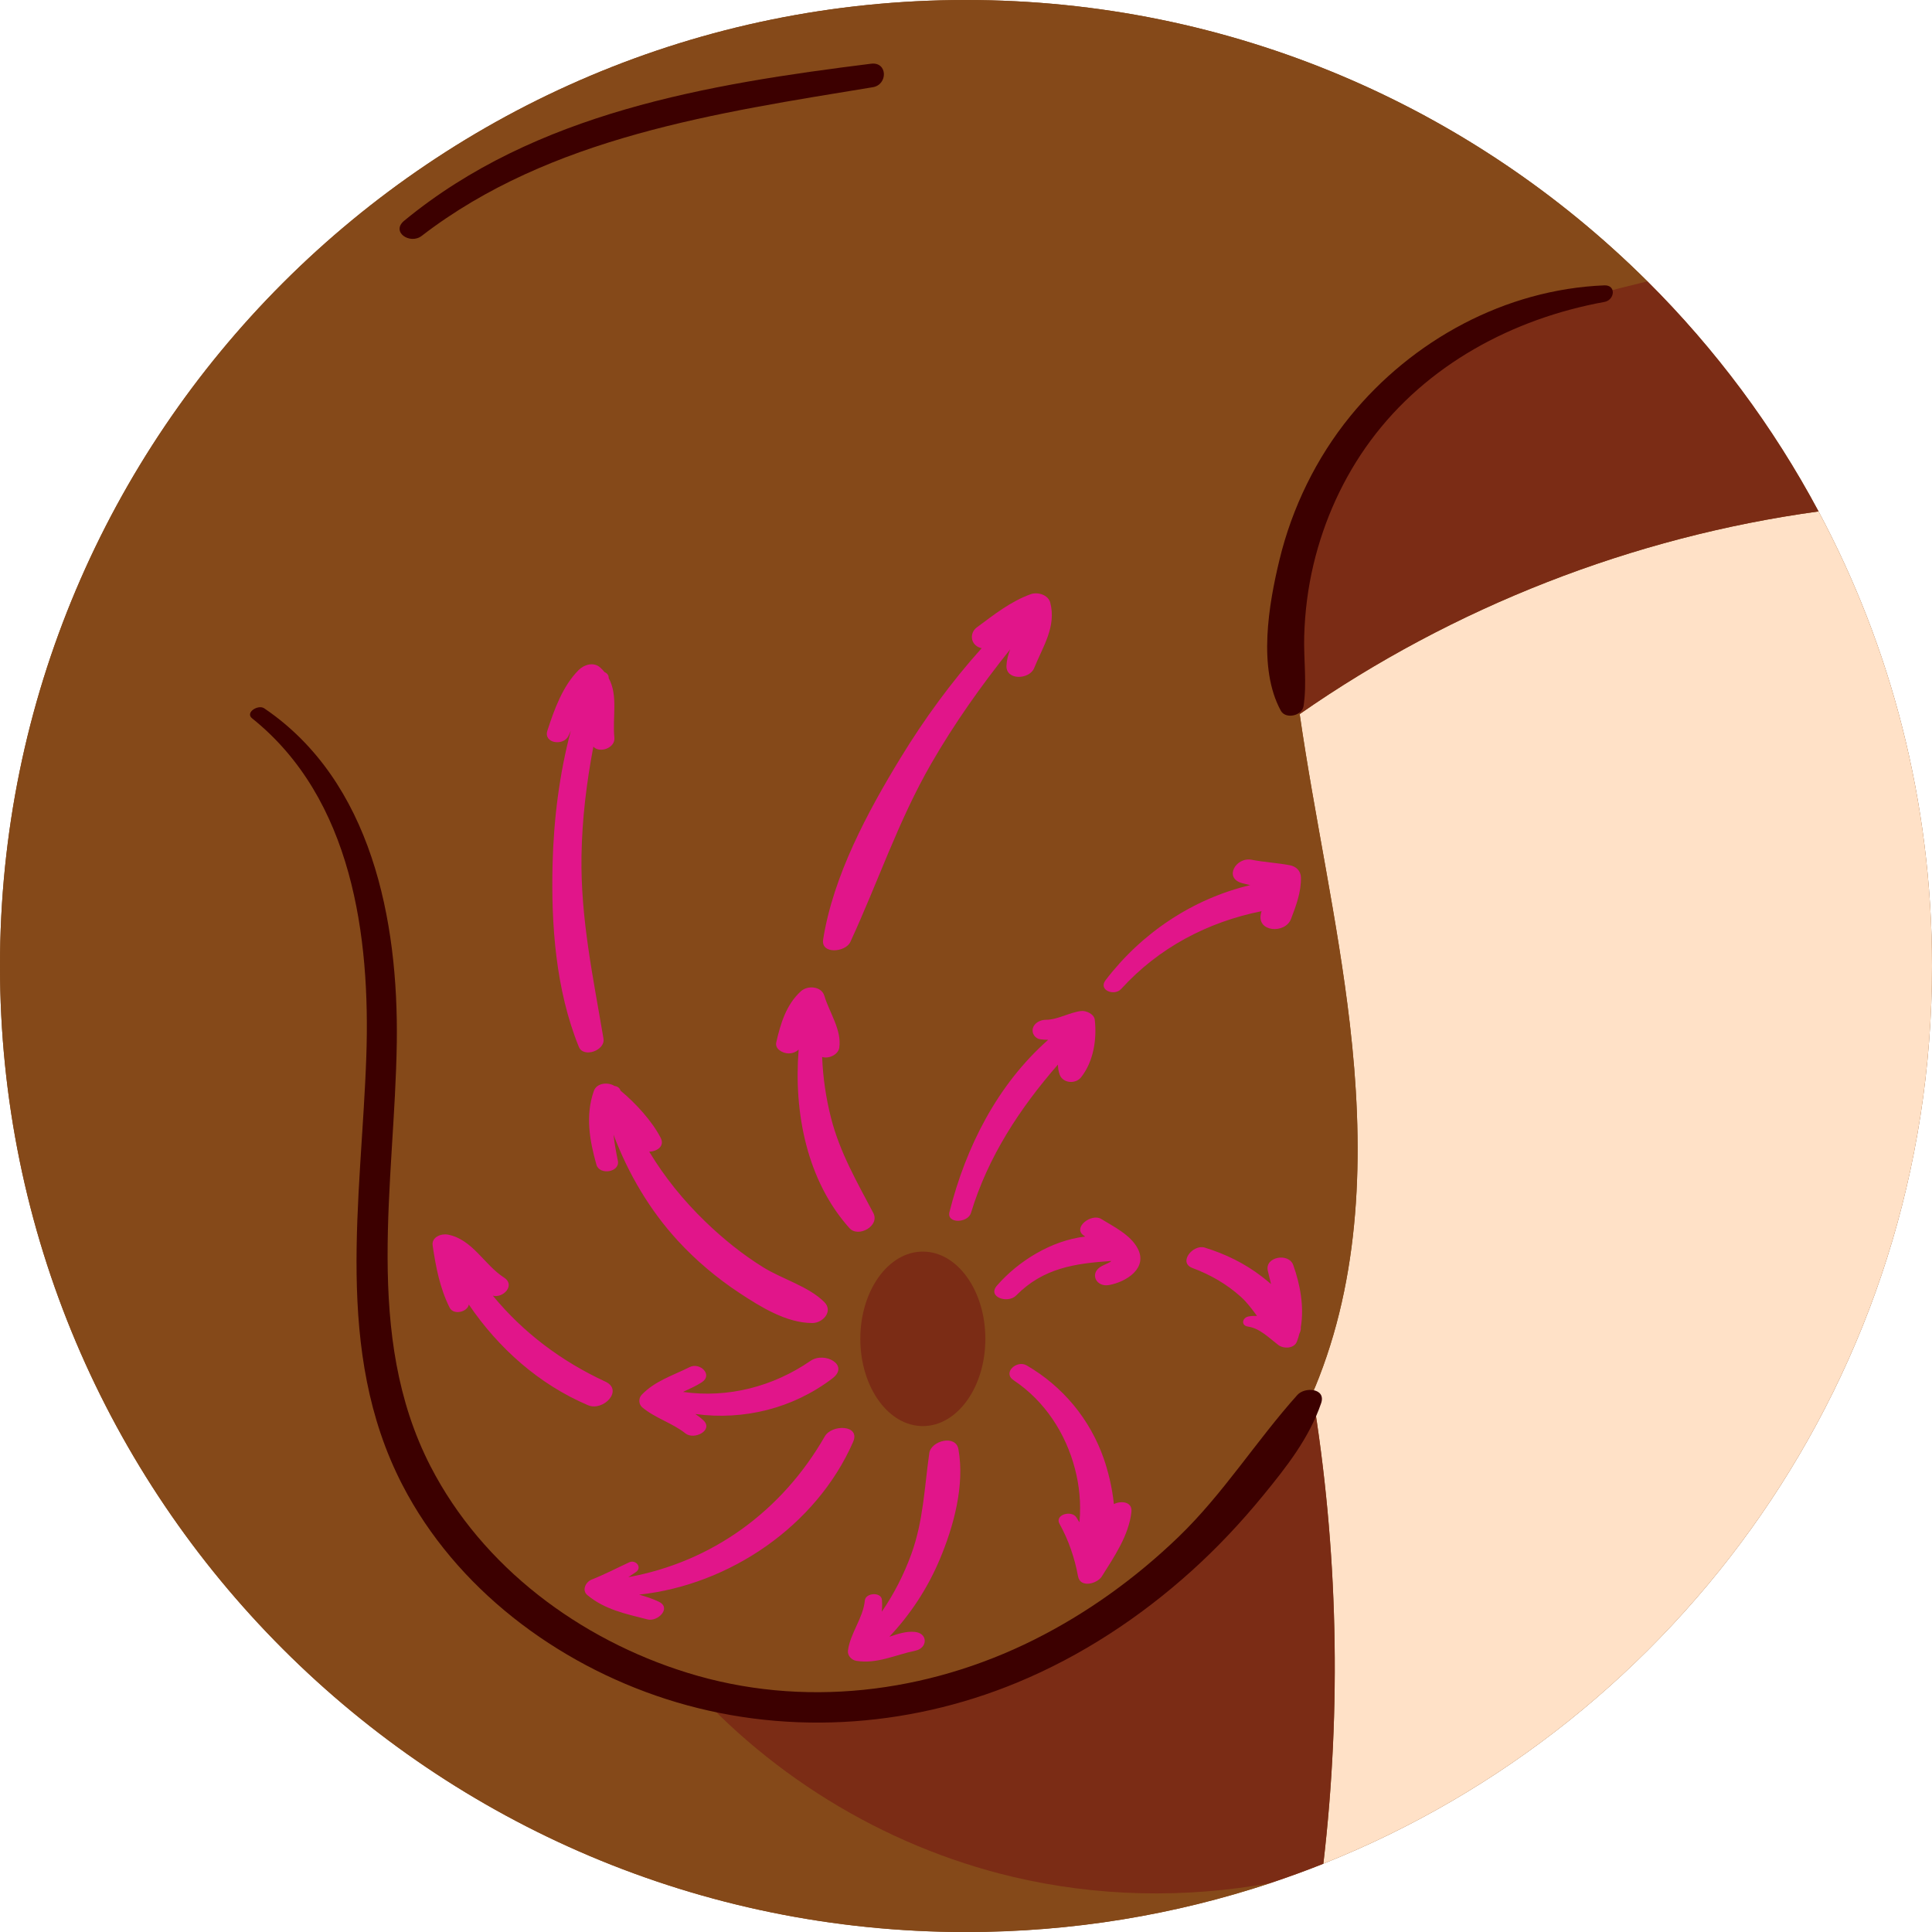 <?xml version="1.0" encoding="UTF-8" standalone="no"?><svg xmlns="http://www.w3.org/2000/svg" xmlns:xlink="http://www.w3.org/1999/xlink" fill="#000000" height="500" preserveAspectRatio="xMidYMid meet" version="1" viewBox="0.0 0.0 500.0 500.0" width="500" zoomAndPan="magnify"><g id="change1_1"><path d="M500,249.99c0,105.4-65.22,195.57-157.51,232.33v0.01c-4.48,1.78-9.03,3.44-13.64,4.98 c-0.01,0-0.02,0-0.03,0.01c-24.78,8.23-51.28,12.68-78.82,12.68C111.92,500,0,388.07,0,249.99C0,111.93,111.92,0,249.99,0 c68.83,0,131.15,27.82,176.37,72.82c17.55,17.46,32.52,37.52,44.28,59.54C489.38,167.42,500,207.47,500,249.99z" fill="#854919"/></g><g id="change2_1"><path d="M470.64,132.36C489.38,167.42,500,207.47,500,249.99c0,105.4-65.22,195.57-157.51,232.33 c4.72-40.44,3.79-81.54-2.83-121.71c0.61-1.39,1.18-2.8,1.73-4.21c11.19-28.86,11.51-60.74,7.95-91.43 c-3.12-26.89-9.11-53.39-12.98-80.16C376.14,157.08,422.6,138.93,470.64,132.36z" fill="#ffe1c7"/></g><g id="change1_2"><path d="M249.99,0c68.83,0,131.15,27.82,176.37,72.82c-17.73,4.37-35.65,8.82-51.78,17.25 c-16.24,8.5-30.74,21.58-37.04,38.58c-5.26,14.18-4.45,29.79-2.69,44.79c0.45,3.8,0.95,7.59,1.5,11.38 c3.87,26.77,9.85,53.27,12.98,80.16c3.57,30.68,3.25,62.57-7.95,91.43c-0.55,1.41-1.12,2.82-1.73,4.21 c-15.91,36.88-50.12,65.71-89.7,75.28c-24.58,5.94-50.84,4.36-74.75-3.8c22.25,26.52,53.19,45.65,86.89,53.63 c21.8,5.17,44.68,5.63,66.72,1.61c-24.78,8.23-51.28,12.68-78.82,12.68C111.92,500,0,388.07,0,249.99C0,111.93,111.92,0,249.99,0z" fill="#854919"/></g><g id="change3_1"><path d="M334.85,173.43c-1.76-15-2.57-30.61,2.69-44.79c6.3-17,20.8-30.08,37.04-38.58 c16.13-8.43,34.05-12.88,51.78-17.25c17.55,17.46,32.52,37.52,44.28,59.54c-48.05,6.58-94.51,24.72-134.29,52.46 C335.81,181.03,335.3,177.23,334.85,173.43z M249.95,435.89c-24.58,5.94-50.84,4.36-74.75-3.8c22.25,26.52,53.19,45.65,86.89,53.63 c21.8,5.17,44.68,5.63,66.72,1.61c0.01-0.01,0.02-0.01,0.03-0.01c4.61-1.54,9.16-3.19,13.64-4.98v-0.01 c4.72-40.44,3.79-81.54-2.83-121.71C323.75,397.49,289.54,426.32,249.95,435.89z M238.83,369.07c8.94,0,16.18-10.11,16.18-22.58 s-7.24-22.58-16.18-22.58c-8.94,0-16.18,10.11-16.18,22.58S229.89,369.07,238.83,369.07z" fill="#7b2c15"/></g><g id="change4_1"><path d="M415.22,78.14c-23.73,4.32-46.03,16.28-60.53,35.91c-7.06,9.56-12.02,20.53-14.77,32.08 c-1.43,6.03-2.21,12.22-2.39,18.41c-0.18,6.03,0.74,12.23-0.17,18.21c-0.37,2.48-4.63,3.48-5.89,1.17 c-5.99-10.99-3.14-27.5-0.34-39.06c3.26-13.48,9.54-26.37,18.3-37.13c16.08-19.74,40.17-32.84,65.76-33.88 C418.36,73.73,417.89,77.66,415.22,78.14z M335.75,361.02c-10.71,11.95-19.09,25.48-30.73,36.71 c-11.09,10.69-23.67,19.77-37.46,26.66c-27.78,13.87-59.88,17.78-89.72,8.51c-27.78-8.63-52.94-27.26-66.41-53.4 c-17.49-33.94-9.25-73.32-8.74-109.73c0.44-31.48-6.49-67.61-34.31-86.46c-1.56-1.06-5.02,1.09-3.13,2.6 c25.9,20.75,30.63,56.36,29.55,87.52c-1.28,37.15-8.52,76.26,9.32,110.83c13.83,26.8,39.83,46.28,68.23,55.44 c29.74,9.58,62.02,7.68,90.83-4.23c16.63-6.87,31.87-16.9,45.21-28.93c6.65-6,12.79-12.53,18.46-19.46 c6.02-7.34,11.96-14.87,15.06-23.94C343.24,359.27,337.71,358.83,335.75,361.02z M109.13,61.05 c33.29-25.63,76.45-31.84,116.75-38.48c3.94-0.65,3.87-6.62-0.45-6.08c-42.36,5.29-86.85,12.66-120.81,40.62 C101.08,60.02,106.12,63.37,109.13,61.05z" fill="#3c0000"/></g><g id="change5_1"><path d="M152.18,363.67c-12.69-5.4-23.17-14.75-30.85-26.06c-0.34,1.95-3.95,2.82-4.97,0.8 c-2.52-5.03-3.58-10.56-4.39-16.09c-0.32-2.17,2.22-3.14,3.96-2.8c6.4,1.25,9.39,7.83,14.51,11.11c3.04,1.94-0.21,5.42-2.89,4.69 c7.79,9.49,17.67,16.94,29.11,22.24C161.46,359.79,156.11,365.34,152.18,363.67z M215.45,356.71c4.49-3.43-2.04-7.03-5.69-4.52 c-9.72,6.69-21.39,9.69-33,8.04c1.68-0.79,3.4-1.54,4.87-2.5c2.97-1.94-0.51-5.26-3.16-3.92c-4.35,2.19-8.97,3.56-12.42,7.18 c-0.84,0.88-0.78,2.44,0.15,3.22c3.39,2.84,7.76,4.03,11.19,6.75c2.29,1.82,7.33-0.85,4.65-3.37c-0.65-0.62-1.35-1.15-2.08-1.64 C192.43,367.63,205.2,364.53,215.45,356.71z M220.06,243.79c7.14-15.44,12.39-31.33,20.94-46.17c5.98-10.37,12.93-20.18,20.42-29.55 c-0.5,1.38-0.89,2.78-0.95,4.19c-0.17,3.91,5.95,3.64,7.16,0.65c2.24-5.53,5.82-10.76,4.16-16.98c-0.53-2-3.23-2.79-5.02-2.16 c-5.24,1.88-9.55,5.33-13.98,8.61c-1.53,1.13-1.73,3.36-0.29,4.62c0.46,0.41,0.99,0.63,1.55,0.75 c-7.84,8.74-14.78,18.24-20.95,28.33c-8.61,14.11-17.45,30.56-20.07,47.04C212.4,247.06,218.83,246.46,220.06,243.79z M220.79,373.15c1.95-4.45-5.51-4.6-7.34-1.41c-11.11,19.39-29.22,32.49-50.84,36.43c0.67-0.44,1.33-0.88,1.96-1.32 c1.71-1.19-0.02-3.31-1.73-2.52c-3.22,1.49-6.44,3.17-9.73,4.47c-1.51,0.59-2.61,2.75-1.11,4c4.54,3.8,10.01,4.87,15.59,6.31 c2.6,0.67,6.27-2.94,2.94-4.57c-1.63-0.8-3.37-1.34-5.13-1.85C188.86,410.17,211.31,394.83,220.79,373.15z M240.5,376.07 c-1.27,8.93-1.52,17.46-4.63,26.07c-1.91,5.29-4.49,10.33-7.66,14.97c0.09-0.99,0.12-1.98,0.03-3.06c-0.17-2.12-4.23-1.86-4.42,0.15 c-0.44,4.58-3.75,8.38-4.37,12.97c-0.17,1.27,0.94,2.45,2.15,2.65c5.37,0.88,10.15-1.57,15.3-2.63c3.21-0.67,3.29-4.52-0.12-4.85 c-2.28-0.23-4.45,0.53-6.61,1.24c5.51-5.86,9.88-12.52,13.04-20.02c3.62-8.58,6.5-19.2,4.83-28.51 C247.36,371.2,240.96,372.84,240.5,376.07z M334.69,327.4c-1.17-3.27-7.38-2.15-6.59,1.42c0.25,1.14,0.55,2.31,0.85,3.49 c-0.85-0.72-1.69-1.39-2.45-1.98c-4.44-3.41-9.37-5.79-14.7-7.45c-3.04-0.95-6.99,3.86-3.19,5.28c4.64,1.73,8.84,4.14,12.53,7.46 c1.58,1.42,2.88,3.19,4.17,4.94c-0.69-0.03-1.41,0-2.15,0.13c-1.66,0.29-2.1,2.35-0.17,2.63c3.06,0.44,5.45,2.95,7.8,4.74 c1.37,1.05,4.12,1.03,4.86-0.89c0.26-0.67,0.46-1.35,0.64-2.05c0.27-0.48,0.41-1.05,0.36-1.69 C337.55,338.13,336.46,332.33,334.69,327.4z M290.16,255.94c9.72-10.69,22.39-17.33,36.33-20.13c-0.05,0.21-0.11,0.41-0.16,0.62 c-1.14,4.82,6.29,5.32,7.79,1.38c1.3-3.41,2.65-7.01,2.56-10.71c-0.04-1.73-1.24-2.87-2.89-3.18c-3.26-0.62-6.58-0.77-9.84-1.41 c-4.07-0.8-7.33,4.73-2.49,6.05c0.7,0.19,1.4,0.35,2.1,0.51c-14.87,3.52-28.13,12.4-37.43,24.59 C284.14,256.26,288.39,257.88,290.16,255.94z M147.12,190.45c0.2-0.43,0.4-0.87,0.6-1.32c-2.96,11.2-4.41,22.82-4.71,34.37 c-0.41,15.8,0.81,32.67,6.79,47.42c1.2,2.96,6.9,0.94,6.38-2.13c-2.67-15.83-5.95-31.13-5.69-47.3c0.15-9.56,1.31-18.95,3.07-28.26 c1.68,1.83,5.72,0.29,5.44-2.32c-0.55-5.26,1.03-10.86-1.47-15.41c0.04-0.75-0.41-1.27-1.07-1.56c-0.34-0.41-0.71-0.81-1.14-1.2 c-1.69-1.51-4.18-0.73-5.59,0.69c-4.12,4.14-6.29,10.2-8.06,15.64C140.57,192.4,145.83,193.14,147.12,190.45z M153.69,282.33 c-2.23,6.33-1.12,12.77,0.66,19.08c0.8,2.83,6.15,1.96,5.55-1c-0.45-2.22-0.88-4.49-1.12-6.76c3.8,10.09,9.39,19.57,16.67,27.48 c4.71,5.12,10.11,9.66,15.92,13.49c5.43,3.58,12.17,7.79,18.86,7.78c2.77,0,5.44-3.06,3.12-5.4c-4.06-4.09-10.92-5.97-15.83-9.02 c-5.42-3.37-10.37-7.37-14.96-11.8c-5.67-5.47-10.55-11.51-14.54-18.12c2.03-0.08,4.09-1.43,2.94-3.63 c-2.25-4.33-6.42-8.9-10.36-12.17c-0.01-0.03-0.02-0.07-0.04-0.1c-0.23-0.67-0.84-1.03-1.56-1.13 C157.38,280,154.43,280.23,153.69,282.33z M288.27,389.25c-0.44-4.42-1.57-8.75-2.6-11.71c-3.56-10.24-10.61-18.74-19.98-24.18 c-2.52-1.46-6.33,1.87-3.36,3.85c8.01,5.33,13.48,13.7,15.88,22.96c1.14,4.38,1.56,8.86,1.19,13.37c-0.01,0.14-0.03,0.29-0.05,0.44 c-0.25-0.43-0.51-0.86-0.79-1.29c-1.29-1.94-5.68-0.68-4.36,1.67c2.33,4.16,3.94,8.88,4.79,13.57c0.57,3.14,4.97,1.94,6.15,0.06 c3.18-5.07,7.02-10.65,7.67-16.73C293.09,388.65,290.22,388.31,288.27,389.25z M284.98,315.46c-2.5-1.54-7.5,2.25-4.49,4.31 c0.12,0.08,0.25,0.17,0.37,0.25c-8.76,1.01-17.32,6.34-22.84,12.68c-2.6,2.98,2.8,4.76,4.95,2.58c7.05-7.17,15.32-8.31,24.63-8.94 c-0.3,0.4-1.2,0.67-2.46,1.32c-3.29,1.72-1.56,5.56,1.94,4.9c4.38-0.82,10.09-4.34,7.32-9.52 C292.52,319.54,288.23,317.46,284.98,315.46z M274.24,278.1c0.81,2.24,4.09,2.55,5.55,0.69c3.21-4.06,4.12-9.86,3.53-14.91 c-0.17-1.45-2.25-2.38-3.53-2.23c-3.06,0.37-6.08,2.27-9.11,2.27c-1.4,0-2.98,0.76-3.38,2.19c-0.35,1.27,0.55,2.67,1.91,2.85 c0.71,0.1,1.38,0.14,2.05,0.15c-13.11,11.58-21.29,27.67-25.54,44.57c-0.77,3.07,4.76,2.88,5.57,0.22 c4.41-14.57,12.66-27.09,22.5-38.39C273.81,276.4,273.94,277.27,274.24,278.1z M204.04,272.62c1.04,0.01,1.96-0.36,2.65-0.99 c-1.31,16.36,2.16,33.94,13.14,46.2c2.31,2.58,7.94-0.58,6.18-3.91c-4.26-8.1-8.69-15.71-10.96-24.68 c-1.3-5.13-2.08-10.41-2.28-15.7c1.71,0.56,4.16-0.61,4.43-2.37c0.7-4.58-2.58-9.16-3.86-13.46c-0.73-2.47-4.29-2.77-6.04-1.2 c-3.82,3.45-5.3,8.4-6.41,13.28C200.51,271.54,202.63,272.6,204.04,272.62z" fill="#e1158a"/></g></svg>
